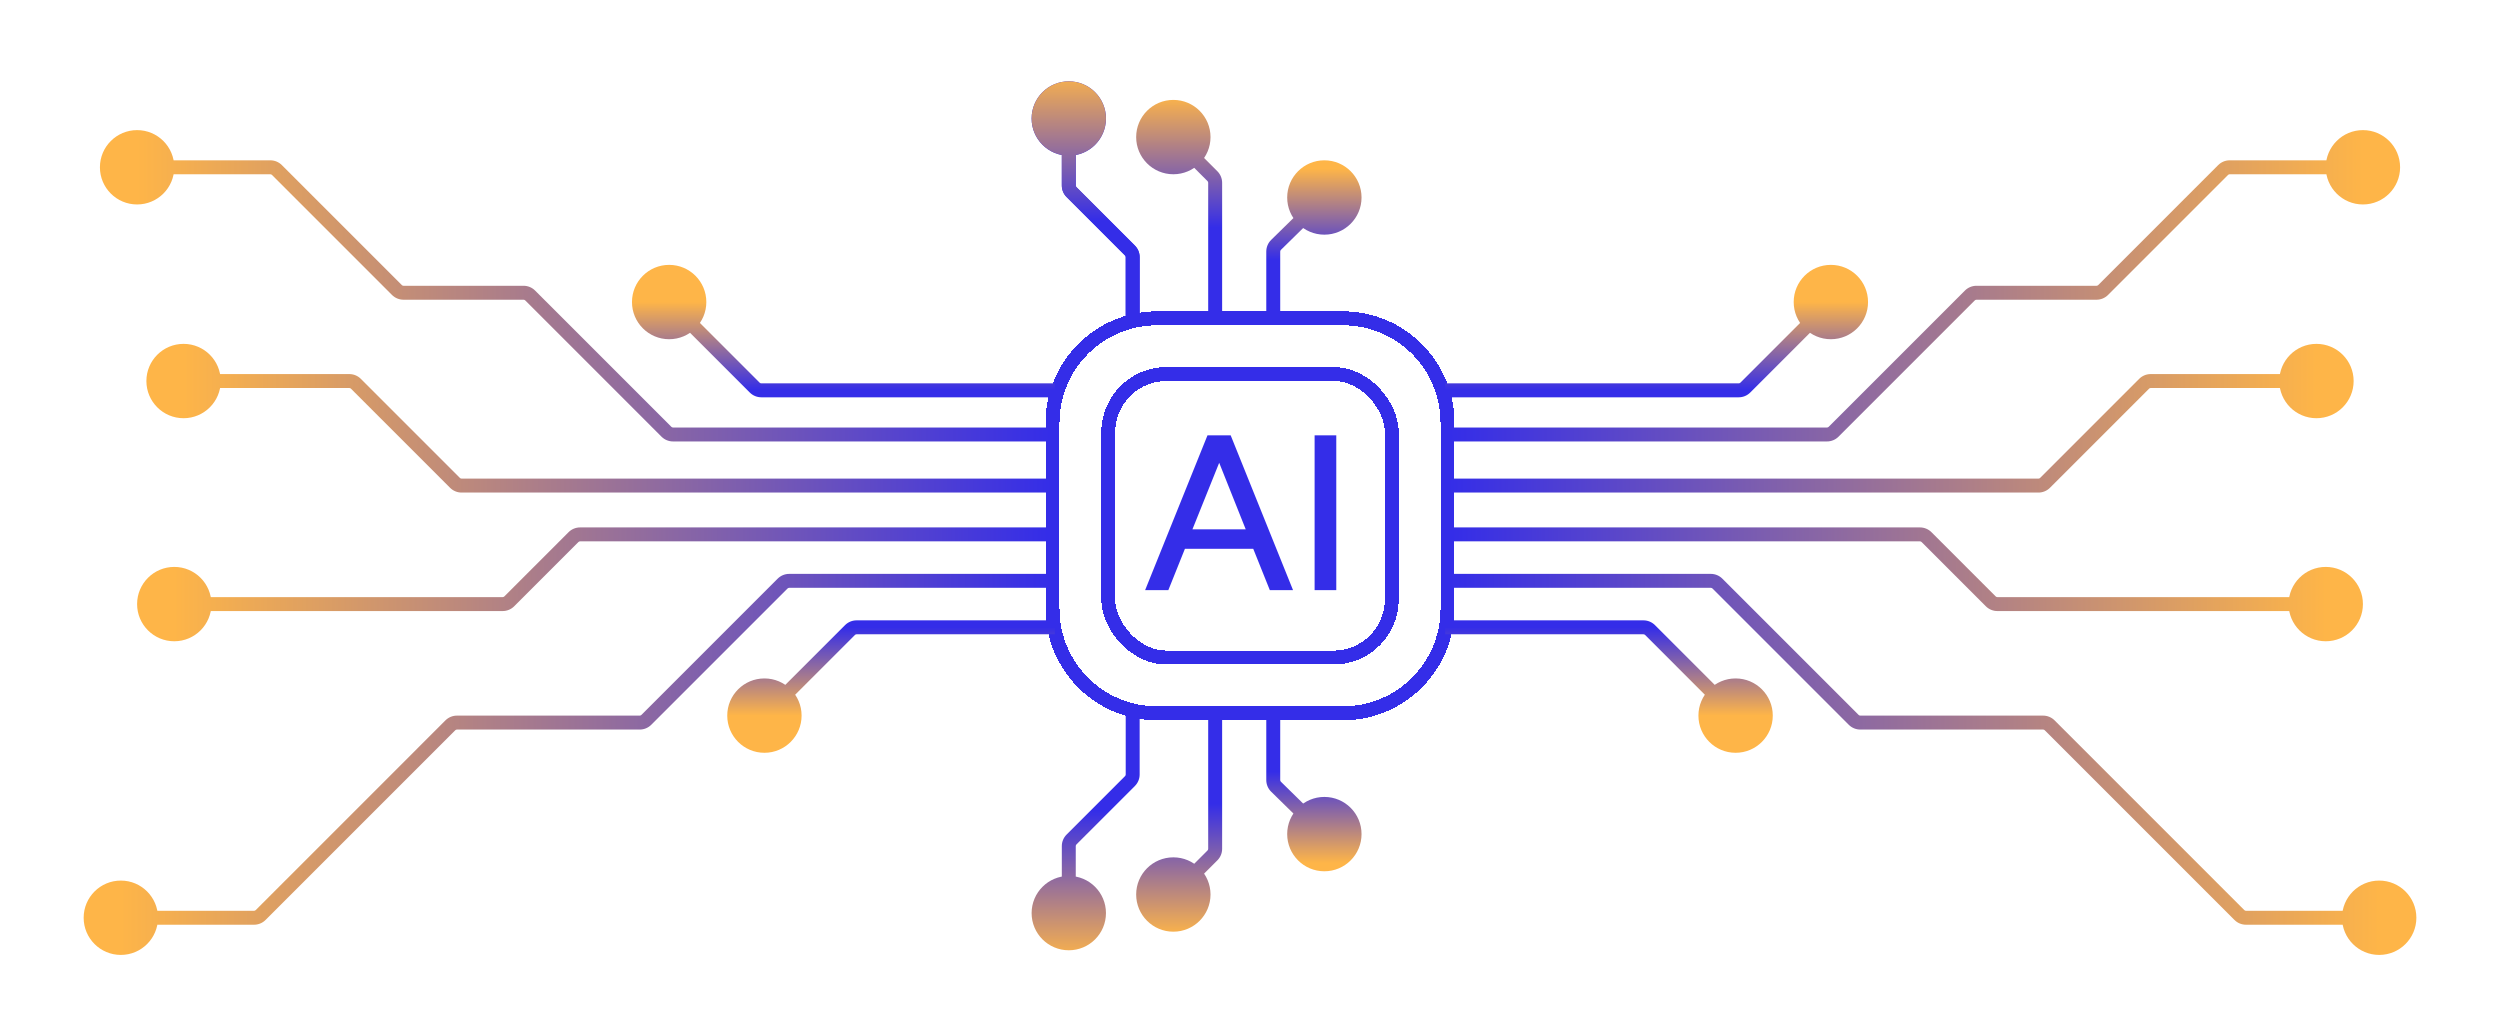 <svg width="538" height="223" viewBox="0 0 538 223" fill="none" xmlns="http://www.w3.org/2000/svg">
<g filter="url(#filter0_d_97_2349)">
<path d="M249.003 68.5H289.003C301.429 68.5 311.503 78.574 311.503 91V131C311.503 143.426 301.429 153.5 289.003 153.5H249.003C236.577 153.5 226.503 143.426 226.503 131V91C226.503 78.574 236.577 68.5 249.003 68.5Z" stroke="#342DE8" stroke-width="3" shape-rendering="crispEdges"/>
</g>
<g filter="url(#filter1_d_97_2349)">
<rect x="238.503" y="80.5" width="61" height="61" rx="12.5" stroke="#342DE8" stroke-width="3" shape-rendering="crispEdges"/>
</g>
<g filter="url(#filter2_d_97_2349)">
<path d="M243.167 53.914L242.106 54.975L242.106 54.975L243.167 53.914ZM230.589 41.336L229.528 42.396L230.589 41.336ZM238.003 25.5C238.003 29.918 234.421 33.5 230.003 33.5C225.585 33.5 222.003 29.918 222.003 25.5C222.003 21.082 225.585 17.5 230.003 17.5C234.421 17.5 238.003 21.082 238.003 25.5ZM243.753 69H242.253V55.328H243.753H245.253V69H243.753ZM243.167 53.914L242.106 54.975L229.528 42.396L230.589 41.336L231.649 40.275L244.228 52.853L243.167 53.914ZM230.003 39.921H228.503V25.5H230.003H231.503V39.921H230.003ZM230.589 41.336L229.528 42.396C228.872 41.74 228.503 40.85 228.503 39.921H230.003H231.503C231.503 40.054 231.556 40.181 231.649 40.275L230.589 41.336ZM243.753 55.328H242.253C242.253 55.196 242.2 55.069 242.106 54.975L243.167 53.914L244.228 52.853C244.884 53.51 245.253 54.4 245.253 55.328H243.753Z" fill="#342DE8"/>
</g>
<g filter="url(#filter3_d_97_2349)">
<path d="M274.603 52.699L275.653 53.77L275.653 53.77L274.603 52.699ZM277.003 42.5C277.003 46.918 280.585 50.5 285.003 50.5C289.421 50.5 293.003 46.918 293.003 42.5C293.003 38.082 289.421 34.5 285.003 34.5C280.585 34.5 277.003 38.082 277.003 42.5ZM274.003 69H275.503V54.127H274.003H272.503V69H274.003ZM274.603 52.699L275.653 53.77L286.053 43.571L285.003 42.5L283.953 41.429L273.552 51.628L274.603 52.699ZM274.003 54.127H275.503C275.503 53.993 275.557 53.864 275.653 53.77L274.603 52.699L273.552 51.628C272.881 52.286 272.503 53.187 272.503 54.127H274.003Z" fill="url(#paint0_linear_97_2349)"/>
</g>
<g filter="url(#filter4_d_97_2349)">
<path d="M243.167 53.914L242.106 54.975L242.106 54.975L243.167 53.914ZM230.589 41.336L229.528 42.396L230.589 41.336ZM238.003 25.5C238.003 29.918 234.421 33.5 230.003 33.5C225.585 33.5 222.003 29.918 222.003 25.5C222.003 21.082 225.585 17.5 230.003 17.5C234.421 17.5 238.003 21.082 238.003 25.5ZM243.753 69H242.253V55.328H243.753H245.253V69H243.753ZM243.167 53.914L242.106 54.975L229.528 42.396L230.589 41.336L231.649 40.275L244.228 52.853L243.167 53.914ZM230.003 39.921H228.503V25.5H230.003H231.503V39.921H230.003ZM230.589 41.336L229.528 42.396C228.872 41.74 228.503 40.85 228.503 39.921H230.003H231.503C231.503 40.054 231.556 40.181 231.649 40.275L230.589 41.336ZM243.753 55.328H242.253C242.253 55.196 242.2 55.069 242.106 54.975L243.167 53.914L244.228 52.853C244.884 53.51 245.253 54.4 245.253 55.328H243.753Z" fill="url(#paint1_linear_97_2349)"/>
</g>
<g filter="url(#filter5_d_97_2349)">
<path d="M244.503 29.5C244.503 33.918 248.085 37.5 252.503 37.5C256.921 37.5 260.503 33.918 260.503 29.5C260.503 25.082 256.921 21.5 252.503 21.5C248.085 21.5 244.503 25.082 244.503 29.5ZM261.503 68H263.003V39.328H261.503H260.003V68H261.503ZM260.917 37.914L261.978 36.854L253.564 28.439L252.503 29.5L251.442 30.561L259.856 38.975L260.917 37.914ZM261.503 39.328H263.003C263.003 38.4 262.634 37.51 261.978 36.854L260.917 37.914L259.856 38.975C259.95 39.069 260.003 39.196 260.003 39.328H261.503Z" fill="url(#paint2_linear_97_2349)"/>
</g>
<g filter="url(#filter6_d_97_2349)">
<path d="M274.603 169.301L275.653 168.23L275.653 168.23L274.603 169.301ZM277.003 179.5C277.003 175.082 280.585 171.5 285.003 171.5C289.421 171.5 293.003 175.082 293.003 179.5C293.003 183.918 289.421 187.5 285.003 187.5C280.585 187.5 277.003 183.918 277.003 179.5ZM274.003 153H275.503V167.873H274.003H272.503V153H274.003ZM274.603 169.301L275.653 168.23L286.053 178.429L285.003 179.5L283.953 180.571L273.552 170.372L274.603 169.301ZM274.003 167.873H275.503C275.503 168.007 275.557 168.136 275.653 168.23L274.603 169.301L273.552 170.372C272.881 169.714 272.503 168.813 272.503 167.873H274.003Z" fill="url(#paint3_linear_97_2349)"/>
</g>
<g filter="url(#filter7_d_97_2349)">
<path d="M243.167 168.086L242.106 167.025L242.106 167.025L243.167 168.086ZM230.589 180.664L229.528 179.604L230.589 180.664ZM238.003 196.5C238.003 192.082 234.421 188.5 230.003 188.5C225.585 188.5 222.003 192.082 222.003 196.5C222.003 200.918 225.585 204.5 230.003 204.5C234.421 204.5 238.003 200.918 238.003 196.5ZM243.753 153H242.253V166.672H243.753H245.253V153H243.753ZM243.167 168.086L242.106 167.025L229.528 179.604L230.589 180.664L231.649 181.725L244.228 169.147L243.167 168.086ZM230.003 182.079H228.503V196.5H230.003H231.503V182.079H230.003ZM230.589 180.664L229.528 179.604C228.872 180.26 228.503 181.15 228.503 182.079H230.003H231.503C231.503 181.946 231.556 181.819 231.649 181.725L230.589 180.664ZM243.753 166.672H242.253C242.253 166.804 242.2 166.931 242.106 167.025L243.167 168.086L244.228 169.147C244.884 168.49 245.253 167.6 245.253 166.672H243.753Z" fill="url(#paint4_linear_97_2349)"/>
</g>
<g filter="url(#filter8_d_97_2349)">
<path d="M244.503 192.5C244.503 188.082 248.085 184.5 252.503 184.5C256.921 184.5 260.503 188.082 260.503 192.5C260.503 196.918 256.921 200.5 252.503 200.5C248.085 200.5 244.503 196.918 244.503 192.5ZM261.503 154H263.003V182.672H261.503H260.003V154H261.503ZM260.917 184.086L261.978 185.146L253.564 193.561L252.503 192.5L251.442 191.439L259.856 183.025L260.917 184.086ZM261.503 182.672H263.003C263.003 183.6 262.634 184.49 261.978 185.146L260.917 184.086L259.856 183.025C259.95 182.931 260.003 182.804 260.003 182.672H261.503Z" fill="url(#paint5_linear_97_2349)"/>
</g>
<g filter="url(#filter9_d_97_2349)">
<path d="M353.673 135L353.673 136.5L353.673 136.5L353.673 135ZM355.088 135.586L354.027 136.646L354.027 136.646L355.088 135.586ZM373.502 146C369.084 146 365.502 149.582 365.502 154C365.502 158.418 369.084 162 373.502 162C377.92 162 381.502 158.418 381.502 154C381.502 149.582 377.92 146 373.502 146ZM311.002 135L311.002 136.5L353.673 136.5L353.673 135L353.673 133.5L311.002 133.5L311.002 135ZM355.088 135.586L354.027 136.646L372.441 155.061L373.502 154L374.563 152.939L356.148 134.525L355.088 135.586ZM353.673 135L353.673 136.5C353.806 136.5 353.933 136.553 354.027 136.646L355.088 135.586L356.148 134.525C355.492 133.869 354.602 133.5 353.673 133.5L353.673 135Z" fill="url(#paint6_linear_97_2349)"/>
</g>
<g filter="url(#filter10_d_97_2349)">
<path d="M374.173 84L374.173 82.5L374.173 82.5L374.173 84ZM375.588 83.414L376.648 84.475L376.648 84.475L375.588 83.414ZM394.002 73C389.584 73 386.002 69.418 386.002 65C386.002 60.582 389.584 57 394.002 57C398.42 57 402.002 60.582 402.002 65C402.002 69.418 398.42 73 394.002 73ZM311.002 84L311.002 82.5L374.173 82.5L374.173 84L374.173 85.5L311.002 85.5L311.002 84ZM375.588 83.414L374.527 82.354L392.941 63.939L394.002 65L395.063 66.061L376.648 84.475L375.588 83.414ZM374.173 84L374.173 82.5C374.306 82.5 374.433 82.447 374.527 82.353L375.588 83.414L376.648 84.475C375.992 85.131 375.102 85.5 374.173 85.5L374.173 84Z" fill="url(#paint7_linear_97_2349)"/>
</g>
<g filter="url(#filter11_d_97_2349)">
<path d="M394.588 92.914L393.527 91.854L393.527 91.854L394.588 92.914ZM423.916 63.586L424.977 64.646L424.977 64.646L423.916 63.586ZM452.588 62.414L453.648 63.475V63.475L452.588 62.414ZM478.416 36.586L477.356 35.525V35.525L478.416 36.586ZM500.502 36C500.502 40.418 504.084 44 508.502 44C512.92 44 516.502 40.418 516.502 36C516.502 31.582 512.92 28 508.502 28C504.084 28 500.502 31.582 500.502 36ZM312.002 93.5V95H393.174V93.5V92H312.002V93.5ZM394.588 92.914L395.648 93.975L424.977 64.646L423.916 63.586L422.856 62.525L393.527 91.854L394.588 92.914ZM425.33 63V64.5H451.174V63V61.5H425.33V63ZM452.588 62.414L453.648 63.475L479.477 37.646L478.416 36.586L477.356 35.525L451.527 61.354L452.588 62.414ZM479.83 36V37.5H508.502V36V34.5H479.83V36ZM478.416 36.586L479.477 37.647C479.571 37.553 479.698 37.5 479.83 37.5V36V34.5C478.902 34.5 478.012 34.869 477.356 35.525L478.416 36.586ZM451.174 63V64.5C452.102 64.5 452.992 64.131 453.648 63.475L452.588 62.414L451.527 61.353C451.433 61.447 451.306 61.5 451.174 61.5V63ZM423.916 63.586L424.977 64.646C425.071 64.553 425.198 64.5 425.33 64.5V63V61.5C424.402 61.5 423.512 61.869 422.855 62.525L423.916 63.586ZM393.174 93.5V95C394.102 95 394.992 94.631 395.648 93.975L394.588 92.914L393.527 91.854C393.433 91.947 393.306 92 393.174 92V93.5Z" fill="url(#paint8_linear_97_2349)"/>
</g>
<g filter="url(#filter12_d_97_2349)">
<path d="M368.174 125V126.5H368.174L368.174 125ZM369.588 125.586L370.648 124.525L370.648 124.525L369.588 125.586ZM398.916 154.914L397.856 155.975L397.856 155.975L398.916 154.914ZM400.33 155.5L400.33 157L400.33 155.5ZM439.674 155.5L439.674 154L439.674 155.5ZM441.088 156.086L442.148 155.025V155.025L441.088 156.086ZM481.916 196.914L480.856 197.975V197.975L481.916 196.914ZM504.002 197.5C504.002 193.082 507.584 189.5 512.002 189.5C516.42 189.5 520.002 193.082 520.002 197.5C520.002 201.918 516.42 205.5 512.002 205.5C507.584 205.5 504.002 201.918 504.002 197.5ZM312.002 125L312.002 123.5L368.174 123.5L368.174 125L368.174 126.5L312.002 126.5L312.002 125ZM369.588 125.586L370.648 124.525L399.977 153.854L398.916 154.914L397.856 155.975L368.527 126.647L369.588 125.586ZM400.33 155.5L400.33 154L439.674 154L439.674 155.5L439.674 157L400.33 157L400.33 155.5ZM441.088 156.086L442.148 155.025L482.977 195.854L481.916 196.914L480.856 197.975L440.027 157.147L441.088 156.086ZM483.33 197.5V196H512.002V197.5V199H483.33V197.5ZM481.916 196.914L482.977 195.854C483.071 195.947 483.198 196 483.33 196V197.5V199C482.402 199 481.512 198.631 480.856 197.975L481.916 196.914ZM439.674 155.5L439.674 154C440.602 154 441.492 154.369 442.148 155.025L441.088 156.086L440.027 157.147C439.933 157.053 439.806 157 439.674 157L439.674 155.5ZM398.916 154.914L399.977 153.854C400.071 153.947 400.198 154 400.33 154L400.33 155.5L400.33 157C399.402 157 398.512 156.631 397.856 155.975L398.916 154.914ZM368.174 125V123.5C369.102 123.5 369.992 123.869 370.648 124.525L369.588 125.586L368.527 126.647C368.433 126.553 368.306 126.5 368.174 126.5V125Z" fill="url(#paint9_linear_97_2349)"/>
</g>
<path d="M492.502 130C492.502 134.418 496.084 138 500.502 138C504.92 138 508.502 134.418 508.502 130C508.502 125.582 504.92 122 500.502 122C496.084 122 492.502 125.582 492.502 130ZM428.416 129.414L429.477 128.354L428.416 129.414ZM414.588 115.586L413.527 116.646L414.588 115.586ZM312.502 115V116.5H413.174V115V113.5H312.502V115ZM414.588 115.586L413.527 116.646L427.356 130.475L428.416 129.414L429.477 128.354L415.648 114.525L414.588 115.586ZM429.83 130V131.5H500.502V130V128.5H429.83V130ZM428.416 129.414L427.356 130.475C428.012 131.131 428.902 131.5 429.83 131.5V130V128.5C429.698 128.5 429.571 128.447 429.477 128.354L428.416 129.414ZM413.174 115V116.5C413.306 116.5 413.433 116.553 413.527 116.646L414.588 115.586L415.648 114.525C414.992 113.869 414.102 113.5 413.174 113.5V115Z" fill="url(#paint10_linear_97_2349)"/>
<path d="M490.502 82C490.502 86.418 494.084 90 498.502 90C502.92 90 506.502 86.418 506.502 82C506.502 77.582 502.92 74 498.502 74C494.084 74 490.502 77.582 490.502 82ZM461.416 82.586L462.477 83.646L461.416 82.586ZM311.502 104.5V106H438.674V104.5V103H311.502V104.5ZM440.088 103.914L441.148 104.975L462.477 83.646L461.416 82.586L460.356 81.525L439.027 102.854L440.088 103.914ZM462.83 82V83.5H498.502V82V80.5H462.83V82ZM461.416 82.586L462.477 83.646C462.571 83.553 462.698 83.5 462.83 83.5V82V80.5C461.902 80.5 461.012 80.869 460.356 81.525L461.416 82.586ZM438.674 104.5V106C439.602 106 440.492 105.631 441.148 104.975L440.088 103.914L439.027 102.854C438.933 102.947 438.806 103 438.674 103V104.5Z" fill="url(#paint11_linear_97_2349)"/>
<g filter="url(#filter13_d_97_2349)">
<path d="M184.332 135L184.332 136.5L184.332 136.5L184.332 135ZM182.917 135.586L183.978 136.646L183.978 136.646L182.917 135.586ZM164.503 146C168.921 146 172.503 149.582 172.503 154C172.503 158.418 168.921 162 164.503 162C160.085 162 156.503 158.418 156.503 154C156.503 149.582 160.085 146 164.503 146ZM227.003 135L227.003 136.5L184.332 136.5L184.332 135L184.332 133.5L227.003 133.5L227.003 135ZM182.917 135.586L183.978 136.646L165.564 155.061L164.503 154L163.442 152.939L181.857 134.525L182.917 135.586ZM184.332 135L184.332 136.5C184.199 136.5 184.072 136.553 183.978 136.646L182.917 135.586L181.857 134.525C182.513 133.869 183.403 133.5 184.332 133.5L184.332 135Z" fill="url(#paint12_linear_97_2349)"/>
</g>
<g filter="url(#filter14_d_97_2349)">
<path d="M163.832 84L163.832 82.5L163.832 82.5L163.832 84ZM162.417 83.414L161.357 84.475L161.357 84.475L162.417 83.414ZM144.003 73C148.421 73 152.003 69.418 152.003 65C152.003 60.582 148.421 57 144.003 57C139.585 57 136.003 60.582 136.003 65C136.003 69.418 139.585 73 144.003 73ZM227.003 84L227.003 82.5L163.832 82.5L163.832 84L163.832 85.5L227.003 85.5L227.003 84ZM162.417 83.414L163.478 82.354L145.064 63.939L144.003 65L142.942 66.061L161.357 84.475L162.417 83.414ZM163.832 84L163.832 82.5C163.699 82.5 163.572 82.447 163.478 82.353L162.417 83.414L161.357 84.475C162.013 85.131 162.903 85.5 163.832 85.5L163.832 84Z" fill="url(#paint13_linear_97_2349)"/>
</g>
<g filter="url(#filter15_d_97_2349)">
<path d="M143.417 92.914L144.478 91.854L144.478 91.854L143.417 92.914ZM114.089 63.586L113.028 64.646L113.028 64.646L114.089 63.586ZM85.417 62.414L84.356 63.475V63.475L85.417 62.414ZM59.589 36.586L60.649 35.525V35.525L59.589 36.586ZM37.503 36C37.503 40.418 33.921 44 29.503 44C25.085 44 21.503 40.418 21.503 36C21.503 31.582 25.085 28 29.503 28C33.921 28 37.503 31.582 37.503 36ZM226.003 93.5V95H144.831V93.5V92H226.003V93.5ZM143.417 92.914L142.356 93.975L113.028 64.646L114.089 63.586L115.149 62.525L144.478 91.854L143.417 92.914ZM112.674 63V64.5H86.831V63V61.5H112.674V63ZM85.417 62.414L84.356 63.475L58.528 37.646L59.589 36.586L60.649 35.525L86.478 61.354L85.417 62.414ZM58.175 36V37.5H29.503V36V34.5H58.175V36ZM59.589 36.586L58.528 37.647C58.434 37.553 58.307 37.5 58.175 37.5V36V34.5C59.103 34.5 59.993 34.869 60.649 35.525L59.589 36.586ZM86.831 63V64.5C85.903 64.5 85.013 64.131 84.356 63.475L85.417 62.414L86.478 61.353C86.572 61.447 86.699 61.5 86.831 61.5V63ZM114.089 63.586L113.028 64.646C112.934 64.553 112.807 64.5 112.674 64.5V63V61.5C113.603 61.5 114.493 61.869 115.149 62.525L114.089 63.586ZM144.831 93.5V95C143.903 95 143.013 94.631 142.356 93.975L143.417 92.914L144.478 91.854C144.572 91.947 144.699 92 144.831 92V93.5Z" fill="url(#paint14_linear_97_2349)"/>
</g>
<g filter="url(#filter16_d_97_2349)">
<path d="M169.831 125V126.5H169.831L169.831 125ZM168.417 125.586L167.356 124.525L167.356 124.525L168.417 125.586ZM139.089 154.914L140.149 155.975L140.149 155.975L139.089 154.914ZM137.675 155.5L137.675 157L137.675 155.5ZM98.331 155.5L98.331 154L98.331 155.5ZM96.917 156.086L95.856 155.025V155.025L96.917 156.086ZM56.089 196.914L57.149 197.975V197.975L56.089 196.914ZM34.003 197.5C34.003 193.082 30.421 189.5 26.003 189.5C21.585 189.5 18.003 193.082 18.003 197.5C18.003 201.918 21.585 205.5 26.003 205.5C30.421 205.5 34.003 201.918 34.003 197.5ZM226.003 125L226.003 123.5L169.831 123.5L169.831 125L169.831 126.5L226.003 126.5L226.003 125ZM168.417 125.586L167.356 124.525L138.028 153.854L139.089 154.914L140.149 155.975L169.478 126.647L168.417 125.586ZM137.675 155.5L137.674 154L98.331 154L98.331 155.5L98.331 157L137.675 157L137.675 155.5ZM96.917 156.086L95.856 155.025L55.028 195.854L56.089 196.914L57.149 197.975L97.978 157.147L96.917 156.086ZM54.675 197.5V196H26.003V197.5V199H54.675V197.5ZM56.089 196.914L55.028 195.854C54.934 195.947 54.807 196 54.675 196V197.5V199C55.603 199 56.493 198.631 57.149 197.975L56.089 196.914ZM98.331 155.5L98.331 154C97.403 154 96.513 154.369 95.856 155.025L96.917 156.086L97.978 157.147C98.072 157.053 98.199 157 98.331 157L98.331 155.5ZM139.089 154.914L138.028 153.854C137.934 153.947 137.807 154 137.674 154L137.675 155.5L137.675 157C138.603 157 139.493 156.631 140.149 155.975L139.089 154.914ZM169.831 125V123.5C168.903 123.5 168.013 123.869 167.356 124.525L168.417 125.586L169.478 126.647C169.572 126.553 169.699 126.5 169.831 126.5V125Z" fill="url(#paint15_linear_97_2349)"/>
</g>
<path d="M45.503 130C45.503 134.418 41.921 138 37.503 138C33.085 138 29.503 134.418 29.503 130C29.503 125.582 33.085 122 37.503 122C41.921 122 45.503 125.582 45.503 130ZM109.589 129.414L108.528 128.354L109.589 129.414ZM123.417 115.586L124.478 116.646L123.417 115.586ZM225.503 115V116.5H124.831V115V113.5H225.503V115ZM123.417 115.586L124.478 116.646L110.649 130.475L109.589 129.414L108.528 128.354L122.356 114.525L123.417 115.586ZM108.174 130V131.5H37.503V130V128.5H108.174V130ZM109.589 129.414L110.649 130.475C109.993 131.131 109.103 131.5 108.174 131.5V130V128.5C108.307 128.5 108.434 128.447 108.528 128.354L109.589 129.414ZM124.831 115V116.5C124.699 116.5 124.572 116.553 124.478 116.646L123.417 115.586L122.356 114.525C123.013 113.869 123.903 113.5 124.831 113.5V115Z" fill="url(#paint16_linear_97_2349)"/>
<path d="M47.503 82C47.503 86.418 43.921 90 39.503 90C35.085 90 31.503 86.418 31.503 82C31.503 77.582 35.085 74 39.503 74C43.921 74 47.503 77.582 47.503 82ZM76.589 82.586L75.528 83.646L76.589 82.586ZM226.503 104.5V106H99.331V104.5V103H226.503V104.5ZM97.917 103.914L96.856 104.975L75.528 83.646L76.589 82.586L77.649 81.525L98.978 102.854L97.917 103.914ZM75.174 82V83.5H39.503V82V80.5H75.174V82ZM76.589 82.586L75.528 83.646C75.434 83.553 75.307 83.5 75.174 83.5V82V80.5C76.103 80.5 76.993 80.869 77.649 81.525L76.589 82.586ZM99.331 104.5V106C98.403 106 97.513 105.631 96.856 104.975L97.917 103.914L98.978 102.854C99.072 102.947 99.199 103 99.331 103V104.5Z" fill="url(#paint17_linear_97_2349)"/>
<path d="M246.428 127L259.848 93.69H264.844L278.263 127H273.267L269.698 118.101H254.994L251.425 127H246.428ZM256.612 113.914H268.08L262.37 99.59L256.612 113.914ZM282.904 127V93.69H287.568V127H282.904Z" fill="#342DE8"/>
<defs>
<filter id="filter0_d_97_2349" x="207.503" y="49.5" width="123" height="123" filterUnits="userSpaceOnUse" color-interpolation-filters="sRGB">
<feFlood flood-opacity="0" result="BackgroundImageFix"/>
<feColorMatrix in="SourceAlpha" type="matrix" values="0 0 0 0 0 0 0 0 0 0 0 0 0 0 0 0 0 0 127 0" result="hardAlpha"/>
<feOffset/>
<feGaussianBlur stdDeviation="8.75"/>
<feComposite in2="hardAlpha" operator="out"/>
<feColorMatrix type="matrix" values="0 0 0 0 0.197 0 0 0 0 0.178 0 0 0 0 0.655 0 0 0 0.12 0"/>
<feBlend mode="normal" in2="BackgroundImageFix" result="effect1_dropShadow_97_2349"/>
<feBlend mode="normal" in="SourceGraphic" in2="effect1_dropShadow_97_2349" result="shape"/>
</filter>
<filter id="filter1_d_97_2349" x="219.503" y="61.5" width="99" height="99" filterUnits="userSpaceOnUse" color-interpolation-filters="sRGB">
<feFlood flood-opacity="0" result="BackgroundImageFix"/>
<feColorMatrix in="SourceAlpha" type="matrix" values="0 0 0 0 0 0 0 0 0 0 0 0 0 0 0 0 0 0 127 0" result="hardAlpha"/>
<feOffset/>
<feGaussianBlur stdDeviation="8.75"/>
<feComposite in2="hardAlpha" operator="out"/>
<feColorMatrix type="matrix" values="0 0 0 0 0.197 0 0 0 0 0.178 0 0 0 0 0.655 0 0 0 0.12 0"/>
<feBlend mode="normal" in2="BackgroundImageFix" result="effect1_dropShadow_97_2349"/>
<feBlend mode="normal" in="SourceGraphic" in2="effect1_dropShadow_97_2349" result="shape"/>
</filter>
<filter id="filter2_d_97_2349" x="204.503" y="0" width="58.25" height="86.5" filterUnits="userSpaceOnUse" color-interpolation-filters="sRGB">
<feFlood flood-opacity="0" result="BackgroundImageFix"/>
<feColorMatrix in="SourceAlpha" type="matrix" values="0 0 0 0 0 0 0 0 0 0 0 0 0 0 0 0 0 0 127 0" result="hardAlpha"/>
<feOffset/>
<feGaussianBlur stdDeviation="8.75"/>
<feComposite in2="hardAlpha" operator="out"/>
<feColorMatrix type="matrix" values="0 0 0 0 0.197 0 0 0 0 0.178 0 0 0 0 0.655 0 0 0 0.12 0"/>
<feBlend mode="normal" in2="BackgroundImageFix" result="effect1_dropShadow_97_2349"/>
<feBlend mode="normal" in="SourceGraphic" in2="effect1_dropShadow_97_2349" result="shape"/>
</filter>
<filter id="filter3_d_97_2349" x="255.003" y="17" width="55.5" height="69.5" filterUnits="userSpaceOnUse" color-interpolation-filters="sRGB">
<feFlood flood-opacity="0" result="BackgroundImageFix"/>
<feColorMatrix in="SourceAlpha" type="matrix" values="0 0 0 0 0 0 0 0 0 0 0 0 0 0 0 0 0 0 127 0" result="hardAlpha"/>
<feOffset/>
<feGaussianBlur stdDeviation="8.75"/>
<feComposite in2="hardAlpha" operator="out"/>
<feColorMatrix type="matrix" values="0 0 0 0 0.197 0 0 0 0 0.178 0 0 0 0 0.655 0 0 0 0.12 0"/>
<feBlend mode="normal" in2="BackgroundImageFix" result="effect1_dropShadow_97_2349"/>
<feBlend mode="normal" in="SourceGraphic" in2="effect1_dropShadow_97_2349" result="shape"/>
</filter>
<filter id="filter4_d_97_2349" x="204.503" y="0" width="58.25" height="86.5" filterUnits="userSpaceOnUse" color-interpolation-filters="sRGB">
<feFlood flood-opacity="0" result="BackgroundImageFix"/>
<feColorMatrix in="SourceAlpha" type="matrix" values="0 0 0 0 0 0 0 0 0 0 0 0 0 0 0 0 0 0 127 0" result="hardAlpha"/>
<feOffset/>
<feGaussianBlur stdDeviation="8.75"/>
<feComposite in2="hardAlpha" operator="out"/>
<feColorMatrix type="matrix" values="0 0 0 0 0.197 0 0 0 0 0.178 0 0 0 0 0.655 0 0 0 0.12 0"/>
<feBlend mode="normal" in2="BackgroundImageFix" result="effect1_dropShadow_97_2349"/>
<feBlend mode="normal" in="SourceGraphic" in2="effect1_dropShadow_97_2349" result="shape"/>
</filter>
<filter id="filter5_d_97_2349" x="227.003" y="4" width="53.5" height="81.5" filterUnits="userSpaceOnUse" color-interpolation-filters="sRGB">
<feFlood flood-opacity="0" result="BackgroundImageFix"/>
<feColorMatrix in="SourceAlpha" type="matrix" values="0 0 0 0 0 0 0 0 0 0 0 0 0 0 0 0 0 0 127 0" result="hardAlpha"/>
<feOffset/>
<feGaussianBlur stdDeviation="8.75"/>
<feComposite in2="hardAlpha" operator="out"/>
<feColorMatrix type="matrix" values="0 0 0 0 0.197 0 0 0 0 0.178 0 0 0 0 0.655 0 0 0 0.12 0"/>
<feBlend mode="normal" in2="BackgroundImageFix" result="effect1_dropShadow_97_2349"/>
<feBlend mode="normal" in="SourceGraphic" in2="effect1_dropShadow_97_2349" result="shape"/>
</filter>
<filter id="filter6_d_97_2349" x="255.003" y="135.5" width="55.5" height="69.5" filterUnits="userSpaceOnUse" color-interpolation-filters="sRGB">
<feFlood flood-opacity="0" result="BackgroundImageFix"/>
<feColorMatrix in="SourceAlpha" type="matrix" values="0 0 0 0 0 0 0 0 0 0 0 0 0 0 0 0 0 0 127 0" result="hardAlpha"/>
<feOffset/>
<feGaussianBlur stdDeviation="8.75"/>
<feComposite in2="hardAlpha" operator="out"/>
<feColorMatrix type="matrix" values="0 0 0 0 0.197 0 0 0 0 0.178 0 0 0 0 0.655 0 0 0 0.12 0"/>
<feBlend mode="normal" in2="BackgroundImageFix" result="effect1_dropShadow_97_2349"/>
<feBlend mode="normal" in="SourceGraphic" in2="effect1_dropShadow_97_2349" result="shape"/>
</filter>
<filter id="filter7_d_97_2349" x="204.503" y="135.5" width="58.25" height="86.5" filterUnits="userSpaceOnUse" color-interpolation-filters="sRGB">
<feFlood flood-opacity="0" result="BackgroundImageFix"/>
<feColorMatrix in="SourceAlpha" type="matrix" values="0 0 0 0 0 0 0 0 0 0 0 0 0 0 0 0 0 0 127 0" result="hardAlpha"/>
<feOffset/>
<feGaussianBlur stdDeviation="8.75"/>
<feComposite in2="hardAlpha" operator="out"/>
<feColorMatrix type="matrix" values="0 0 0 0 0.197 0 0 0 0 0.178 0 0 0 0 0.655 0 0 0 0.12 0"/>
<feBlend mode="normal" in2="BackgroundImageFix" result="effect1_dropShadow_97_2349"/>
<feBlend mode="normal" in="SourceGraphic" in2="effect1_dropShadow_97_2349" result="shape"/>
</filter>
<filter id="filter8_d_97_2349" x="227.003" y="136.5" width="53.5" height="81.5" filterUnits="userSpaceOnUse" color-interpolation-filters="sRGB">
<feFlood flood-opacity="0" result="BackgroundImageFix"/>
<feColorMatrix in="SourceAlpha" type="matrix" values="0 0 0 0 0 0 0 0 0 0 0 0 0 0 0 0 0 0 127 0" result="hardAlpha"/>
<feOffset/>
<feGaussianBlur stdDeviation="8.75"/>
<feComposite in2="hardAlpha" operator="out"/>
<feColorMatrix type="matrix" values="0 0 0 0 0.197 0 0 0 0 0.178 0 0 0 0 0.655 0 0 0 0.12 0"/>
<feBlend mode="normal" in2="BackgroundImageFix" result="effect1_dropShadow_97_2349"/>
<feBlend mode="normal" in="SourceGraphic" in2="effect1_dropShadow_97_2349" result="shape"/>
</filter>
<filter id="filter9_d_97_2349" x="293.502" y="116" width="105.5" height="63.5" filterUnits="userSpaceOnUse" color-interpolation-filters="sRGB">
<feFlood flood-opacity="0" result="BackgroundImageFix"/>
<feColorMatrix in="SourceAlpha" type="matrix" values="0 0 0 0 0 0 0 0 0 0 0 0 0 0 0 0 0 0 127 0" result="hardAlpha"/>
<feOffset/>
<feGaussianBlur stdDeviation="8.75"/>
<feComposite in2="hardAlpha" operator="out"/>
<feColorMatrix type="matrix" values="0 0 0 0 0.197 0 0 0 0 0.178 0 0 0 0 0.655 0 0 0 0.12 0"/>
<feBlend mode="normal" in2="BackgroundImageFix" result="effect1_dropShadow_97_2349"/>
<feBlend mode="normal" in="SourceGraphic" in2="effect1_dropShadow_97_2349" result="shape"/>
</filter>
<filter id="filter10_d_97_2349" x="293.502" y="39.5" width="126" height="63.5" filterUnits="userSpaceOnUse" color-interpolation-filters="sRGB">
<feFlood flood-opacity="0" result="BackgroundImageFix"/>
<feColorMatrix in="SourceAlpha" type="matrix" values="0 0 0 0 0 0 0 0 0 0 0 0 0 0 0 0 0 0 127 0" result="hardAlpha"/>
<feOffset/>
<feGaussianBlur stdDeviation="8.75"/>
<feComposite in2="hardAlpha" operator="out"/>
<feColorMatrix type="matrix" values="0 0 0 0 0.197 0 0 0 0 0.178 0 0 0 0 0.655 0 0 0 0.12 0"/>
<feBlend mode="normal" in2="BackgroundImageFix" result="effect1_dropShadow_97_2349"/>
<feBlend mode="normal" in="SourceGraphic" in2="effect1_dropShadow_97_2349" result="shape"/>
</filter>
<filter id="filter11_d_97_2349" x="294.502" y="10.5" width="239.5" height="102" filterUnits="userSpaceOnUse" color-interpolation-filters="sRGB">
<feFlood flood-opacity="0" result="BackgroundImageFix"/>
<feColorMatrix in="SourceAlpha" type="matrix" values="0 0 0 0 0 0 0 0 0 0 0 0 0 0 0 0 0 0 127 0" result="hardAlpha"/>
<feOffset/>
<feGaussianBlur stdDeviation="8.75"/>
<feComposite in2="hardAlpha" operator="out"/>
<feColorMatrix type="matrix" values="0 0 0 0 0.197 0 0 0 0 0.178 0 0 0 0 0.655 0 0 0 0.12 0"/>
<feBlend mode="normal" in2="BackgroundImageFix" result="effect1_dropShadow_97_2349"/>
<feBlend mode="normal" in="SourceGraphic" in2="effect1_dropShadow_97_2349" result="shape"/>
</filter>
<filter id="filter12_d_97_2349" x="294.502" y="106" width="243" height="117" filterUnits="userSpaceOnUse" color-interpolation-filters="sRGB">
<feFlood flood-opacity="0" result="BackgroundImageFix"/>
<feColorMatrix in="SourceAlpha" type="matrix" values="0 0 0 0 0 0 0 0 0 0 0 0 0 0 0 0 0 0 127 0" result="hardAlpha"/>
<feOffset/>
<feGaussianBlur stdDeviation="8.75"/>
<feComposite in2="hardAlpha" operator="out"/>
<feColorMatrix type="matrix" values="0 0 0 0 0.197 0 0 0 0 0.178 0 0 0 0 0.655 0 0 0 0.12 0"/>
<feBlend mode="normal" in2="BackgroundImageFix" result="effect1_dropShadow_97_2349"/>
<feBlend mode="normal" in="SourceGraphic" in2="effect1_dropShadow_97_2349" result="shape"/>
</filter>
<filter id="filter13_d_97_2349" x="139.003" y="116" width="105.5" height="63.5" filterUnits="userSpaceOnUse" color-interpolation-filters="sRGB">
<feFlood flood-opacity="0" result="BackgroundImageFix"/>
<feColorMatrix in="SourceAlpha" type="matrix" values="0 0 0 0 0 0 0 0 0 0 0 0 0 0 0 0 0 0 127 0" result="hardAlpha"/>
<feOffset/>
<feGaussianBlur stdDeviation="8.75"/>
<feComposite in2="hardAlpha" operator="out"/>
<feColorMatrix type="matrix" values="0 0 0 0 0.197 0 0 0 0 0.178 0 0 0 0 0.655 0 0 0 0.12 0"/>
<feBlend mode="normal" in2="BackgroundImageFix" result="effect1_dropShadow_97_2349"/>
<feBlend mode="normal" in="SourceGraphic" in2="effect1_dropShadow_97_2349" result="shape"/>
</filter>
<filter id="filter14_d_97_2349" x="118.503" y="39.5" width="126" height="63.5" filterUnits="userSpaceOnUse" color-interpolation-filters="sRGB">
<feFlood flood-opacity="0" result="BackgroundImageFix"/>
<feColorMatrix in="SourceAlpha" type="matrix" values="0 0 0 0 0 0 0 0 0 0 0 0 0 0 0 0 0 0 127 0" result="hardAlpha"/>
<feOffset/>
<feGaussianBlur stdDeviation="8.75"/>
<feComposite in2="hardAlpha" operator="out"/>
<feColorMatrix type="matrix" values="0 0 0 0 0.197 0 0 0 0 0.178 0 0 0 0 0.655 0 0 0 0.12 0"/>
<feBlend mode="normal" in2="BackgroundImageFix" result="effect1_dropShadow_97_2349"/>
<feBlend mode="normal" in="SourceGraphic" in2="effect1_dropShadow_97_2349" result="shape"/>
</filter>
<filter id="filter15_d_97_2349" x="4.003" y="10.5" width="239.5" height="102" filterUnits="userSpaceOnUse" color-interpolation-filters="sRGB">
<feFlood flood-opacity="0" result="BackgroundImageFix"/>
<feColorMatrix in="SourceAlpha" type="matrix" values="0 0 0 0 0 0 0 0 0 0 0 0 0 0 0 0 0 0 127 0" result="hardAlpha"/>
<feOffset/>
<feGaussianBlur stdDeviation="8.75"/>
<feComposite in2="hardAlpha" operator="out"/>
<feColorMatrix type="matrix" values="0 0 0 0 0.197 0 0 0 0 0.178 0 0 0 0 0.655 0 0 0 0.12 0"/>
<feBlend mode="normal" in2="BackgroundImageFix" result="effect1_dropShadow_97_2349"/>
<feBlend mode="normal" in="SourceGraphic" in2="effect1_dropShadow_97_2349" result="shape"/>
</filter>
<filter id="filter16_d_97_2349" x="0.503" y="106" width="243" height="117" filterUnits="userSpaceOnUse" color-interpolation-filters="sRGB">
<feFlood flood-opacity="0" result="BackgroundImageFix"/>
<feColorMatrix in="SourceAlpha" type="matrix" values="0 0 0 0 0 0 0 0 0 0 0 0 0 0 0 0 0 0 127 0" result="hardAlpha"/>
<feOffset/>
<feGaussianBlur stdDeviation="8.75"/>
<feComposite in2="hardAlpha" operator="out"/>
<feColorMatrix type="matrix" values="0 0 0 0 0.197 0 0 0 0 0.178 0 0 0 0 0.655 0 0 0 0.12 0"/>
<feBlend mode="normal" in2="BackgroundImageFix" result="effect1_dropShadow_97_2349"/>
<feBlend mode="normal" in="SourceGraphic" in2="effect1_dropShadow_97_2349" result="shape"/>
</filter>
<linearGradient id="paint0_linear_97_2349" x1="274.614" y1="55.922" x2="274.614" y2="36.305" gradientUnits="userSpaceOnUse">
<stop stop-color="#342DE8"/>
<stop offset="1" stop-color="#FEB548"/>
</linearGradient>
<linearGradient id="paint1_linear_97_2349" x1="242.989" y1="47.532" x2="242.989" y2="15.331" gradientUnits="userSpaceOnUse">
<stop stop-color="#342DE8"/>
<stop offset="1" stop-color="#FEB548"/>
</linearGradient>
<linearGradient id="paint2_linear_97_2349" x1="253.003" y1="49" x2="253.003" y2="20.5" gradientUnits="userSpaceOnUse">
<stop stop-color="#342DE8"/>
<stop offset="1" stop-color="#FEB548"/>
</linearGradient>
<linearGradient id="paint3_linear_97_2349" x1="274.614" y1="166.078" x2="274.614" y2="185.695" gradientUnits="userSpaceOnUse">
<stop stop-color="#342DE8"/>
<stop offset="1" stop-color="#FEB548"/>
</linearGradient>
<linearGradient id="paint4_linear_97_2349" x1="242.989" y1="174.468" x2="242.989" y2="206.669" gradientUnits="userSpaceOnUse">
<stop stop-color="#342DE8"/>
<stop offset="1" stop-color="#FEB548"/>
</linearGradient>
<linearGradient id="paint5_linear_97_2349" x1="253.003" y1="173" x2="253.003" y2="201.5" gradientUnits="userSpaceOnUse">
<stop stop-color="#342DE8"/>
<stop offset="1" stop-color="#FEB548"/>
</linearGradient>
<linearGradient id="paint6_linear_97_2349" x1="356.215" y1="135" x2="356.215" y2="154" gradientUnits="userSpaceOnUse">
<stop stop-color="#342DE8"/>
<stop offset="1" stop-color="#FEB548"/>
</linearGradient>
<linearGradient id="paint7_linear_97_2349" x1="371.044" y1="84" x2="371.044" y2="65" gradientUnits="userSpaceOnUse">
<stop stop-color="#342DE8"/>
<stop offset="1" stop-color="#FEB548"/>
</linearGradient>
<linearGradient id="paint8_linear_97_2349" x1="312.002" y1="51.904" x2="508.502" y2="51.904" gradientUnits="userSpaceOnUse">
<stop stop-color="#342DE8"/>
<stop offset="1" stop-color="#FEB548"/>
</linearGradient>
<linearGradient id="paint9_linear_97_2349" x1="312.002" y1="177.447" x2="512.002" y2="177.447" gradientUnits="userSpaceOnUse">
<stop stop-color="#342DE8"/>
<stop offset="1" stop-color="#FEB548"/>
</linearGradient>
<linearGradient id="paint10_linear_97_2349" x1="312.502" y1="119.149" x2="500.502" y2="119.149" gradientUnits="userSpaceOnUse">
<stop stop-color="#342DE8"/>
<stop offset="1" stop-color="#FEB548"/>
</linearGradient>
<linearGradient id="paint11_linear_97_2349" x1="311.502" y1="88.223" x2="498.502" y2="88.223" gradientUnits="userSpaceOnUse">
<stop stop-color="#342DE8"/>
<stop offset="1" stop-color="#FEB548"/>
</linearGradient>
<linearGradient id="paint12_linear_97_2349" x1="181.79" y1="135" x2="181.79" y2="154" gradientUnits="userSpaceOnUse">
<stop stop-color="#342DE8"/>
<stop offset="1" stop-color="#FEB548"/>
</linearGradient>
<linearGradient id="paint13_linear_97_2349" x1="166.96" y1="84" x2="166.96" y2="65" gradientUnits="userSpaceOnUse">
<stop stop-color="#342DE8"/>
<stop offset="1" stop-color="#FEB548"/>
</linearGradient>
<linearGradient id="paint14_linear_97_2349" x1="226.003" y1="51.904" x2="29.503" y2="51.904" gradientUnits="userSpaceOnUse">
<stop stop-color="#342DE8"/>
<stop offset="1" stop-color="#FEB548"/>
</linearGradient>
<linearGradient id="paint15_linear_97_2349" x1="226.003" y1="177.447" x2="26.003" y2="177.447" gradientUnits="userSpaceOnUse">
<stop stop-color="#342DE8"/>
<stop offset="1" stop-color="#FEB548"/>
</linearGradient>
<linearGradient id="paint16_linear_97_2349" x1="225.503" y1="119.149" x2="37.503" y2="119.149" gradientUnits="userSpaceOnUse">
<stop stop-color="#342DE8"/>
<stop offset="1" stop-color="#FEB548"/>
</linearGradient>
<linearGradient id="paint17_linear_97_2349" x1="226.503" y1="88.223" x2="39.503" y2="88.223" gradientUnits="userSpaceOnUse">
<stop stop-color="#342DE8"/>
<stop offset="1" stop-color="#FEB548"/>
</linearGradient>
</defs>
</svg>

